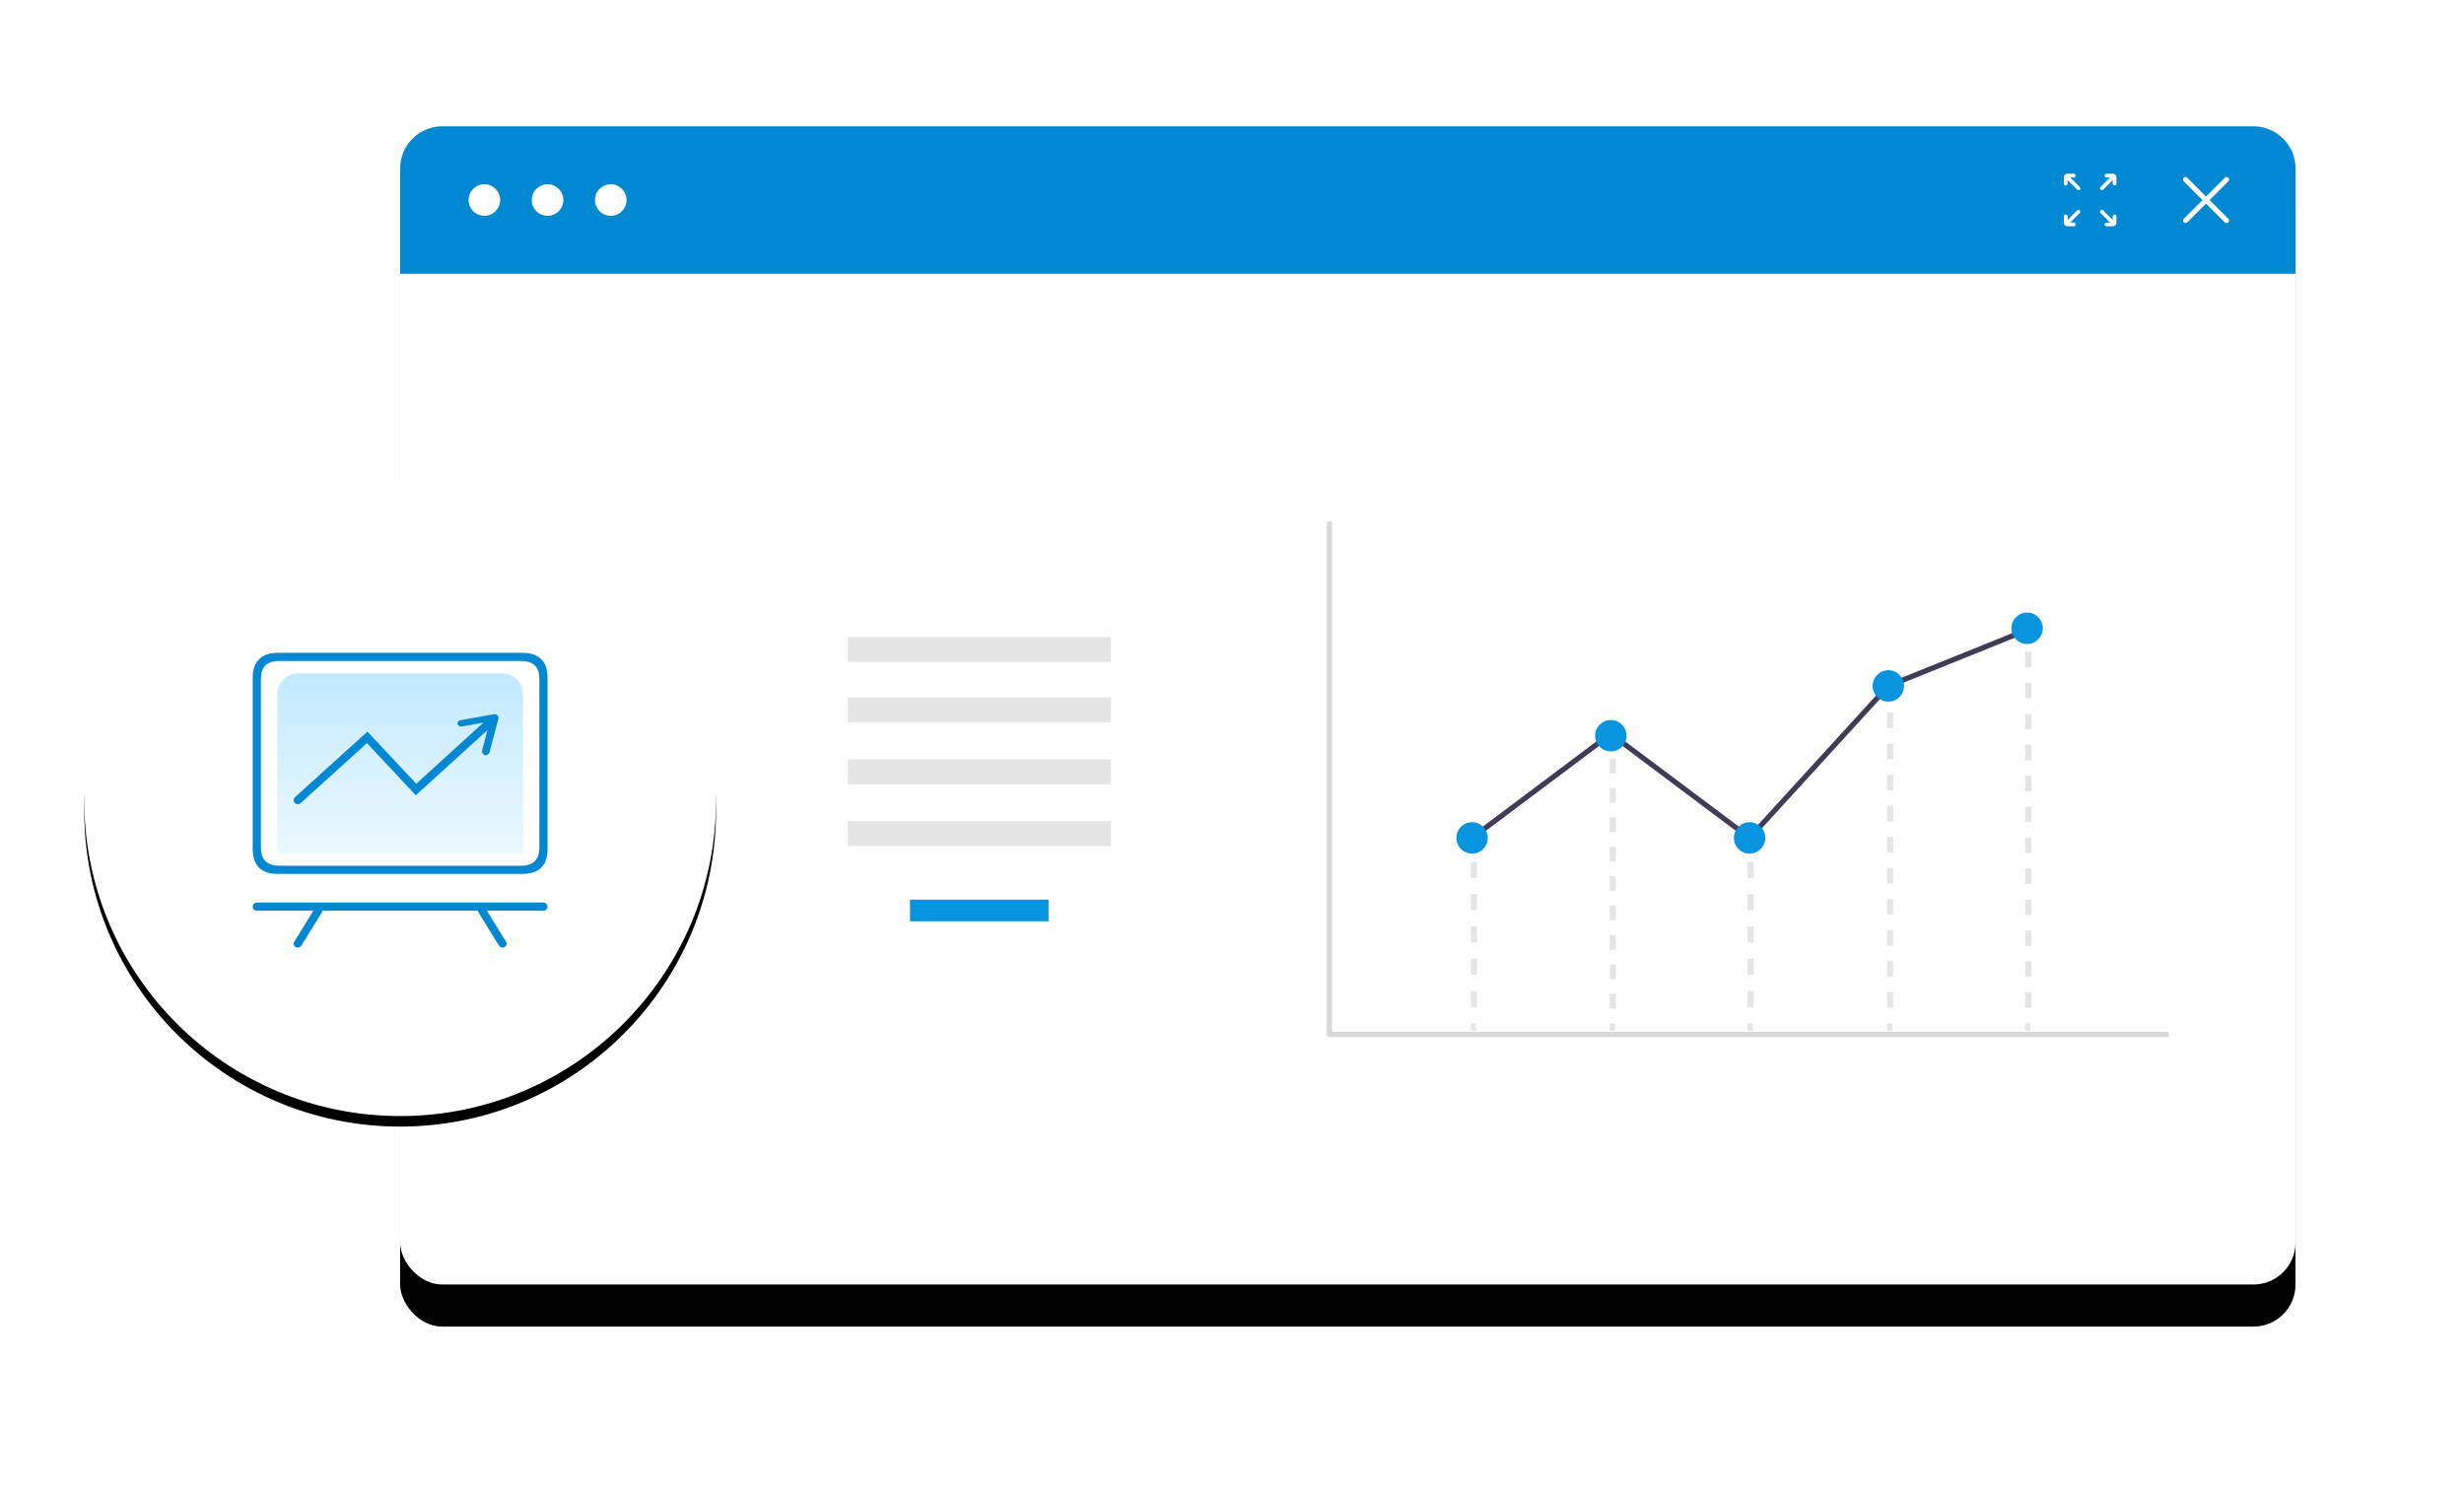 <?xml version="1.0" encoding="UTF-8"?>
<svg width="468px" height="284px" viewBox="0 0 468 284" version="1.1" xmlns="http://www.w3.org/2000/svg" xmlns:xlink="http://www.w3.org/1999/xlink">
    <title>supply-img-chixu</title>
    <defs>
        <rect id="path-1" x="60" y="0" width="360" height="220" rx="8"></rect>
        <filter x="-14.4%" y="-20.0%" width="128.9%" height="147.3%" filterUnits="objectBoundingBox" id="filter-2">
            <feOffset dx="0" dy="8" in="SourceAlpha" result="shadowOffsetOuter1"></feOffset>
            <feGaussianBlur stdDeviation="16" in="shadowOffsetOuter1" result="shadowBlurOuter1"></feGaussianBlur>
            <feColorMatrix values="0 0 0 0 0   0 0 0 0 0   0 0 0 0 0  0 0 0 0.08 0" type="matrix" in="shadowBlurOuter1"></feColorMatrix>
        </filter>
        <circle id="path-3" cx="60" cy="128" r="60"></circle>
        <filter x="-20.8%" y="-19.2%" width="141.7%" height="141.7%" filterUnits="objectBoundingBox" id="filter-4">
            <feOffset dx="0" dy="2" in="SourceAlpha" result="shadowOffsetOuter1"></feOffset>
            <feGaussianBlur stdDeviation="8" in="shadowOffsetOuter1" result="shadowBlurOuter1"></feGaussianBlur>
            <feColorMatrix values="0 0 0 0 0   0 0 0 0 0   0 0 0 0 0  0 0 0 0.08 0" type="matrix" in="shadowBlurOuter1"></feColorMatrix>
        </filter>
        <linearGradient x1="50%" y1="0%" x2="50%" y2="100%" id="linearGradient-5">
            <stop stop-color="#C2E9FF" offset="0%"></stop>
            <stop stop-color="#EBF8FF" offset="100%"></stop>
        </linearGradient>
    </defs>
    <g id="页面-1" stroke="none" stroke-width="1" fill="none" fill-rule="evenodd">
        <g id="2.2.2产品介绍-供应链中台" transform="translate(-1044, -1896)">
            <g id="编组-7" transform="translate(0, 1684)">
                <g id="supply-img-chixu" transform="translate(1060, 236)">
                    <g id="矩形">
                        <use fill="black" fill-opacity="1" filter="url(#filter-2)" xlink:href="#path-1"></use>
                        <use fill="#FFFFFF" fill-rule="evenodd" xlink:href="#path-1"></use>
                    </g>
                    <path d="M68,0 L412,0 C416.418,-8.11624501e-16 420,3.582 420,8 L420,28 L420,28 L60,28 L60,8 C60,3.582 63.582,8.11624501e-16 68,0 Z" id="矩形" fill="#0088D2"></path>
                    <path d="M76,11 C77.657,11 79,12.343 79,14 C79,15.657 77.657,17 76,17 C74.343,17 73,15.657 73,14 C73,12.343 74.343,11 76,11 Z M88,11 C89.658,11 91,12.343 91,14 C91,15.657 89.658,17 88,17 C86.342,17 85,15.657 85,14 C85,12.343 86.342,11 88,11 Z M100,11 C101.658,11 103,12.343 103,14 C103,15.657 101.658,17 100,17 C98.343,17 97,15.657 97,14 C97,12.343 98.343,11 100,11 Z" id="Fill-41" fill="#FFFFFF"></path>
                    <g id="1.通用/2.Icon图标/Line/CloseLined" transform="translate(398, 9)" fill="#FFFFFF">
                        <path d="M5.677,5 L9.24,1.436 C9.42,1.256 9.42,0.959 9.24,0.779 L9.221,0.76 C9.041,0.58 8.744,0.58 8.565,0.76 L5.002,4.329 L1.439,0.76 C1.259,0.58 0.963,0.58 0.783,0.76 L0.764,0.779 C0.579,0.959 0.579,1.256 0.764,1.436 L4.326,5 L0.764,8.564 C0.584,8.744 0.584,9.041 0.764,9.221 L0.783,9.24 C0.963,9.42 1.259,9.42 1.439,9.24 L5.002,5.676 L8.565,9.24 C8.744,9.42 9.041,9.42 9.221,9.24 L9.24,9.221 C9.42,9.041 9.42,8.744 9.24,8.564 L5.677,5 Z" id="icon_close"></path>
                    </g>
                    <g id="1.通用/2.Icon图标/Line/CloseLined备份" transform="translate(376, 9)" fill="#FFFFFF">
                        <path d="M2.525,6.964 C2.662,6.827 2.884,6.827 3.021,6.964 L3.022,6.965 C3.159,7.102 3.159,7.325 3.022,7.462 L1.201,9.283 L1.891,9.283 L1.896,9.283 C2.088,9.286 2.242,9.442 2.242,9.634 C2.242,9.829 2.085,9.986 1.891,9.986 L0.658,9.986 L0.647,9.986 C0.289,9.98 0,9.688 0,9.328 L0,8.095 L5.13904192e-05,8.09 C0.003,7.898 0.159,7.744 0.352,7.744 L0.358,7.744 C0.549,7.747 0.704,7.903 0.704,8.095 L0.704,8.785 L2.525,6.964 Z M7.459,6.964 L9.28,8.785 L9.28,8.095 C9.28,7.903 9.434,7.747 9.626,7.744 L9.631,7.744 C9.824,7.744 9.98,7.898 9.983,8.09 L9.983,8.095 L9.983,9.328 C9.983,9.688 9.695,9.98 9.337,9.986 L9.326,9.986 L8.093,9.986 C7.898,9.986 7.741,9.829 7.741,9.634 C7.741,9.442 7.895,9.286 8.087,9.283 L8.093,9.283 L8.782,9.283 L6.961,7.462 C6.824,7.325 6.824,7.102 6.961,6.965 L6.963,6.964 C7.1,6.827 7.322,6.827 7.459,6.964 Z M1.891,0.003 C2.085,0.003 2.242,0.16 2.242,0.355 C2.242,0.547 2.088,0.703 1.896,0.706 L1.891,0.706 L1.201,0.706 L3.022,2.527 C3.159,2.664 3.159,2.886 3.022,3.024 L3.021,3.025 C2.884,3.162 2.662,3.162 2.525,3.025 L0.704,1.204 L0.704,1.893 C0.704,2.086 0.549,2.242 0.358,2.245 L0.352,2.245 C0.159,2.245 0.003,2.091 5.13904192e-05,1.899 L0,1.893 L0,0.66 C0,0.301 0.289,0.009 0.647,0.003 L0.658,0.003 L1.891,0.003 Z M9.326,0.003 L9.337,0.003 C9.695,0.009 9.983,0.301 9.983,0.66 L9.983,1.893 L9.983,1.899 C9.98,2.091 9.824,2.245 9.632,2.245 L9.626,2.245 C9.434,2.242 9.28,2.086 9.28,1.893 L9.28,1.204 L7.459,3.025 C7.322,3.162 7.1,3.162 6.963,3.025 L6.961,3.024 C6.824,2.886 6.824,2.664 6.961,2.527 L8.782,0.706 L8.093,0.706 L8.087,0.706 C7.895,0.703 7.741,0.547 7.741,0.355 C7.741,0.16 7.898,0.003 8.093,0.003 L9.326,0.003 Z" id="Fill-1"></path>
                    </g>
                    <g id="椭圆形">
                        <use fill="black" fill-opacity="1" filter="url(#filter-4)" xlink:href="#path-3"></use>
                        <use fill="#FFFFFF" fill-rule="evenodd" xlink:href="#path-3"></use>
                    </g>
                    <g id="supply-icon-chixu" transform="translate(32, 100)">
                        <path d="M4.667,38.111 L51.333,38.111 L51.333,7.889 C51.333,5.68 49.542,3.889 47.333,3.889 L8.667,3.889 C6.458,3.889 4.667,5.68 4.667,7.889 L4.667,38.111 L4.667,38.111 Z" id="路径备份-6" fill="url(#linearGradient-5)"></path>
                        <path d="M55.222,47.444 C55.652,47.444 56,47.793 56,48.222 C56,48.652 55.652,49 55.222,49 L44.483,49 L48.118,54.906 C48.315,55.225 48.224,55.627 47.921,55.847 L47.833,55.902 C47.461,56.104 46.986,55.984 46.771,55.635 L46.771,55.635 L42.882,49.317 C42.82,49.216 42.787,49.108 42.779,49 L13.221,49 C13.213,49.108 13.18,49.216 13.118,49.317 L9.229,55.635 C9.014,55.984 8.539,56.104 8.167,55.902 C7.795,55.701 7.667,55.254 7.882,54.906 L11.516,49 L0.778,49 C0.348,49 5.26052918e-17,48.652 0,48.222 C-5.26052918e-17,47.793 0.348,47.444 0.778,47.444 L55.222,47.444 Z M51.174,0 C52.783,0 53.984,0.399 54.777,1.219 C55.592,1.997 56,3.195 56,4.772 L56,4.772 L56,37.228 C56,40.423 54.391,42 51.174,42 L51.174,42 L4.826,42 C1.587,42 0,40.423 0,37.228 L0,37.228 L0,4.772 C0,3.195 0.407,1.997 1.223,1.219 C2.016,0.399 3.217,0 4.826,0 L4.826,0 Z M50.941,1.556 L5.059,1.556 C3.891,1.556 2.999,1.846 2.405,2.405 C1.832,2.984 1.556,3.854 1.556,5.014 L1.556,5.014 L1.556,36.986 C1.556,39.306 2.723,40.444 5.059,40.444 L5.059,40.444 L50.941,40.444 C53.277,40.444 54.444,39.306 54.444,36.986 L54.444,36.986 L54.444,5.014 C54.444,3.854 54.168,2.984 53.595,2.405 C53.001,1.846 52.109,1.556 50.941,1.556 L50.941,1.556 Z M46.651,12.144 C46.666,12.203 46.67,12.262 46.664,12.32 L46.664,12.331 C46.666,12.358 46.667,12.385 46.666,12.412 C46.671,12.536 46.647,12.662 46.593,12.776 L44.968,18.905 C44.866,19.293 44.472,19.523 44.088,19.419 C43.705,19.316 43.478,18.917 43.58,18.529 L44.602,14.664 L30.972,27.058 L21.698,17.158 L9.077,28.577 C8.783,28.843 8.342,28.842 8.049,28.59 L7.979,28.522 C7.713,28.228 7.713,27.786 7.965,27.493 L8.034,27.423 L21.788,14.979 L31.06,24.876 L43.833,13.261 L39.759,13.987 C39.37,14.056 38.987,13.848 38.905,13.523 C38.822,13.197 39.07,12.877 39.459,12.808 L45.644,11.706 C45.726,11.679 45.813,11.666 45.899,11.667 L45.927,11.667 L45.927,11.667 C45.94,11.667 45.954,11.667 45.968,11.667 C45.992,11.668 46.015,11.669 46.037,11.671 C46.037,11.672 46.039,11.673 46.04,11.673 C46.332,11.703 46.585,11.887 46.651,12.144 Z" id="矩形-2" fill="#0088D2"></path>
                    </g>
                    <rect id="矩形" fill="#E5E5E5" fill-rule="nonzero" x="145" y="97" width="50" height="4.737"></rect>
                    <rect id="矩形" fill="#E5E5E5" fill-rule="nonzero" x="145" y="108.487" width="50" height="4.737"></rect>
                    <rect id="矩形" fill="#E5E5E5" fill-rule="nonzero" x="145" y="120.229" width="50" height="4.737"></rect>
                    <rect id="矩形" fill="#E5E5E5" fill-rule="nonzero" x="145" y="131.97" width="50" height="4.737"></rect>
                    <rect id="矩形" fill="#0994E0" fill-rule="nonzero" x="156.843" y="146.889" width="26.314" height="4.111"></rect>
                    <rect id="矩形" fill="#E5E5E5" fill-rule="nonzero" x="263.358" y="135.164" width="1" height="1.441"></rect>
                    <path d="M264.528,167.312 L263.358,167.312 L263.358,164.242 L264.528,164.242 L264.528,167.312 Z M264.528,161.171 L263.358,161.171 L263.358,158.1 L264.528,158.1 L264.528,161.171 Z M264.528,155.029 L263.358,155.029 L263.358,151.959 L264.528,151.959 L264.528,155.029 Z M264.528,148.888 L263.358,148.888 L263.358,145.817 L264.528,145.817 L264.528,148.888 Z M264.528,142.746 L263.358,142.746 L263.358,139.676 L264.528,139.676 L264.528,142.746 Z" id="形状" fill="#E5E5E5" fill-rule="nonzero"></path>
                    <rect id="矩形" fill="#E5E5E5" fill-rule="nonzero" x="263.358" y="170.383" width="1" height="1.441"></rect>
                    <rect id="矩形" fill="#E5E5E5" fill-rule="nonzero" x="315.91" y="135.164" width="1" height="1.441"></rect>
                    <path d="M317.081,167.312 L315.91,167.312 L315.91,164.242 L317.081,164.242 L317.081,167.312 Z M317.081,161.171 L315.91,161.171 L315.91,158.1 L317.081,158.1 L317.081,161.171 Z M317.081,155.029 L315.91,155.029 L315.91,151.959 L317.081,151.959 L317.081,155.029 Z M317.081,148.888 L315.91,148.888 L315.91,145.817 L317.081,145.817 L317.081,148.888 Z M317.081,142.746 L315.91,142.746 L315.91,139.676 L317.081,139.676 L317.081,142.746 Z" id="形状" fill="#E5E5E5" fill-rule="nonzero"></path>
                    <rect id="矩形" fill="#E5E5E5" fill-rule="nonzero" x="315.91" y="170.383" width="1" height="1.441"></rect>
                    <rect id="矩形" fill="#E5E5E5" fill-rule="nonzero" x="342.419" y="106.97" width="1" height="1.441"></rect>
                    <path d="M343.59,167.432 L342.419,167.432 L342.419,164.481 L343.59,164.481 L343.59,167.432 Z M343.59,161.53 L342.419,161.53 L342.419,158.579 L343.59,158.579 L343.59,161.53 Z M343.59,155.628 L342.419,155.628 L342.419,152.677 L343.59,152.677 L343.59,155.628 Z M343.59,149.726 L342.419,149.726 L342.419,146.775 L343.59,146.775 L343.59,149.726 Z M343.59,143.824 L342.419,143.824 L342.419,140.873 L343.59,140.873 L343.59,143.824 Z M343.59,137.922 L342.419,137.922 L342.419,134.971 L343.59,134.971 L343.59,137.922 Z M343.59,132.019 L342.419,132.019 L342.419,129.068 L343.59,129.068 L343.59,132.019 Z M343.59,126.117 L342.419,126.117 L342.419,123.166 L343.59,123.166 L343.59,126.117 Z M343.59,120.215 L342.419,120.215 L342.419,117.264 L343.59,117.264 L343.59,120.215 Z M343.59,114.313 L342.419,114.313 L342.419,111.362 L343.59,111.362 L343.59,114.313 Z" id="形状" fill="#E5E5E5" fill-rule="nonzero"></path>
                    <rect id="矩形" fill="#E5E5E5" fill-rule="nonzero" x="342.419" y="170.383" width="1" height="1.441"></rect>
                    <rect id="矩形" fill="#E5E5E5" fill-rule="nonzero" x="368.664" y="95.44" width="1" height="1.441"></rect>
                    <path d="M369.835,167.443 L368.664,167.443 L368.664,164.503 L369.835,164.503 L369.835,167.443 Z M369.835,161.563 L368.664,161.563 L368.664,158.623 L369.835,158.623 L369.835,161.563 Z M369.835,155.683 L368.664,155.683 L368.664,152.743 L369.835,152.743 L369.835,155.683 Z M369.835,149.803 L368.664,149.803 L368.664,146.863 L369.835,146.863 L369.835,149.803 Z M369.835,143.923 L368.664,143.923 L368.664,140.982 L369.835,140.982 L369.835,143.923 Z M369.835,138.042 L368.664,138.042 L368.664,135.102 L369.835,135.102 L369.835,138.042 Z M369.835,132.162 L368.664,132.162 L368.664,129.222 L369.835,129.222 L369.835,132.162 Z M369.835,126.282 L368.664,126.282 L368.664,123.342 L369.835,123.342 L369.835,126.282 Z M369.835,120.402 L368.664,120.402 L368.664,117.462 L369.835,117.462 L369.835,120.402 Z M369.835,114.522 L368.664,114.522 L368.664,111.582 L369.835,111.582 L369.835,114.522 Z M369.835,108.642 L368.664,108.642 L368.664,105.702 L369.835,105.702 L369.835,108.642 Z M369.835,102.762 L368.664,102.762 L368.664,99.822 L369.835,99.822 L369.835,102.762 Z" id="形状" fill="#E5E5E5" fill-rule="nonzero"></path>
                    <rect id="矩形" fill="#E5E5E5" fill-rule="nonzero" x="368.664" y="170.383" width="1" height="1.441"></rect>
                    <rect id="矩形" fill="#E5E5E5" fill-rule="nonzero" x="289.754" y="115.857" width="1" height="1.441"></rect>
                    <path d="M290.925,167.589 L289.754,167.589 L289.754,164.795 L290.925,164.795 L290.925,167.589 Z M290.925,162.001 L289.754,162.001 L289.754,159.208 L290.925,159.208 L290.925,162.001 Z M290.925,156.414 L289.754,156.414 L289.754,153.62 L290.925,153.62 L290.925,156.414 Z M290.925,150.826 L289.754,150.826 L289.754,148.032 L290.925,148.032 L290.925,150.826 Z M290.925,145.238 L289.754,145.238 L289.754,142.444 L290.925,142.444 L290.925,145.238 Z M290.925,139.65 L289.754,139.65 L289.754,136.856 L290.925,136.856 L290.925,139.65 Z M290.925,134.062 L289.754,134.062 L289.754,131.268 L290.925,131.268 L290.925,134.062 Z M290.925,128.474 L289.754,128.474 L289.754,125.68 L290.925,125.68 L290.925,128.474 Z M290.925,122.886 L289.754,122.886 L289.754,120.093 L290.925,120.093 L290.925,122.886 Z" id="形状" fill="#E5E5E5" fill-rule="nonzero"></path>
                    <rect id="矩形" fill="#E5E5E5" fill-rule="nonzero" x="289.754" y="170.383" width="1" height="1.441"></rect>
                    <path d="M236.498,173 C236.223,173 236,172.775 236,172.497 L236,75.503 C236,75.225 236.223,75 236.498,75 C236.772,75 236.995,75.225 236.995,75.503 L236.995,171.995 L395.502,171.995 C395.777,171.995 396,172.22 396,172.497 C396,172.775 395.777,173 395.502,173 L236.498,173 Z" id="路径" fill="#D9D9D9" fill-rule="nonzero"></path>
                    <polygon id="路径" fill="#3F3D56" fill-rule="nonzero" points="316.368 135.833 289.951 116.027 263.896 135.562 263.299 134.765 289.951 114.783 316.243 134.495 342.369 105.876 342.474 105.833 368.827 95.205 369.199 96.129 342.95 106.715"></polygon>
                    <ellipse id="椭圆形" fill="#0994E0" fill-rule="nonzero" cx="263.598" cy="135.164" rx="2.983" ry="2.986"></ellipse>
                    <ellipse id="椭圆形" fill="#0994E0" fill-rule="nonzero" cx="289.951" cy="115.752" rx="2.983" ry="2.986"></ellipse>
                    <ellipse id="椭圆形" fill="#0994E0" fill-rule="nonzero" cx="316.305" cy="135.164" rx="2.983" ry="2.986"></ellipse>
                    <ellipse id="椭圆形" fill="#0994E0" fill-rule="nonzero" cx="342.659" cy="106.295" rx="2.983" ry="2.986"></ellipse>
                    <ellipse id="椭圆形" fill="#0994E0" fill-rule="nonzero" cx="369.013" cy="95.345" rx="2.983" ry="2.986"></ellipse>
                </g>
            </g>
        </g>
    </g>
</svg>